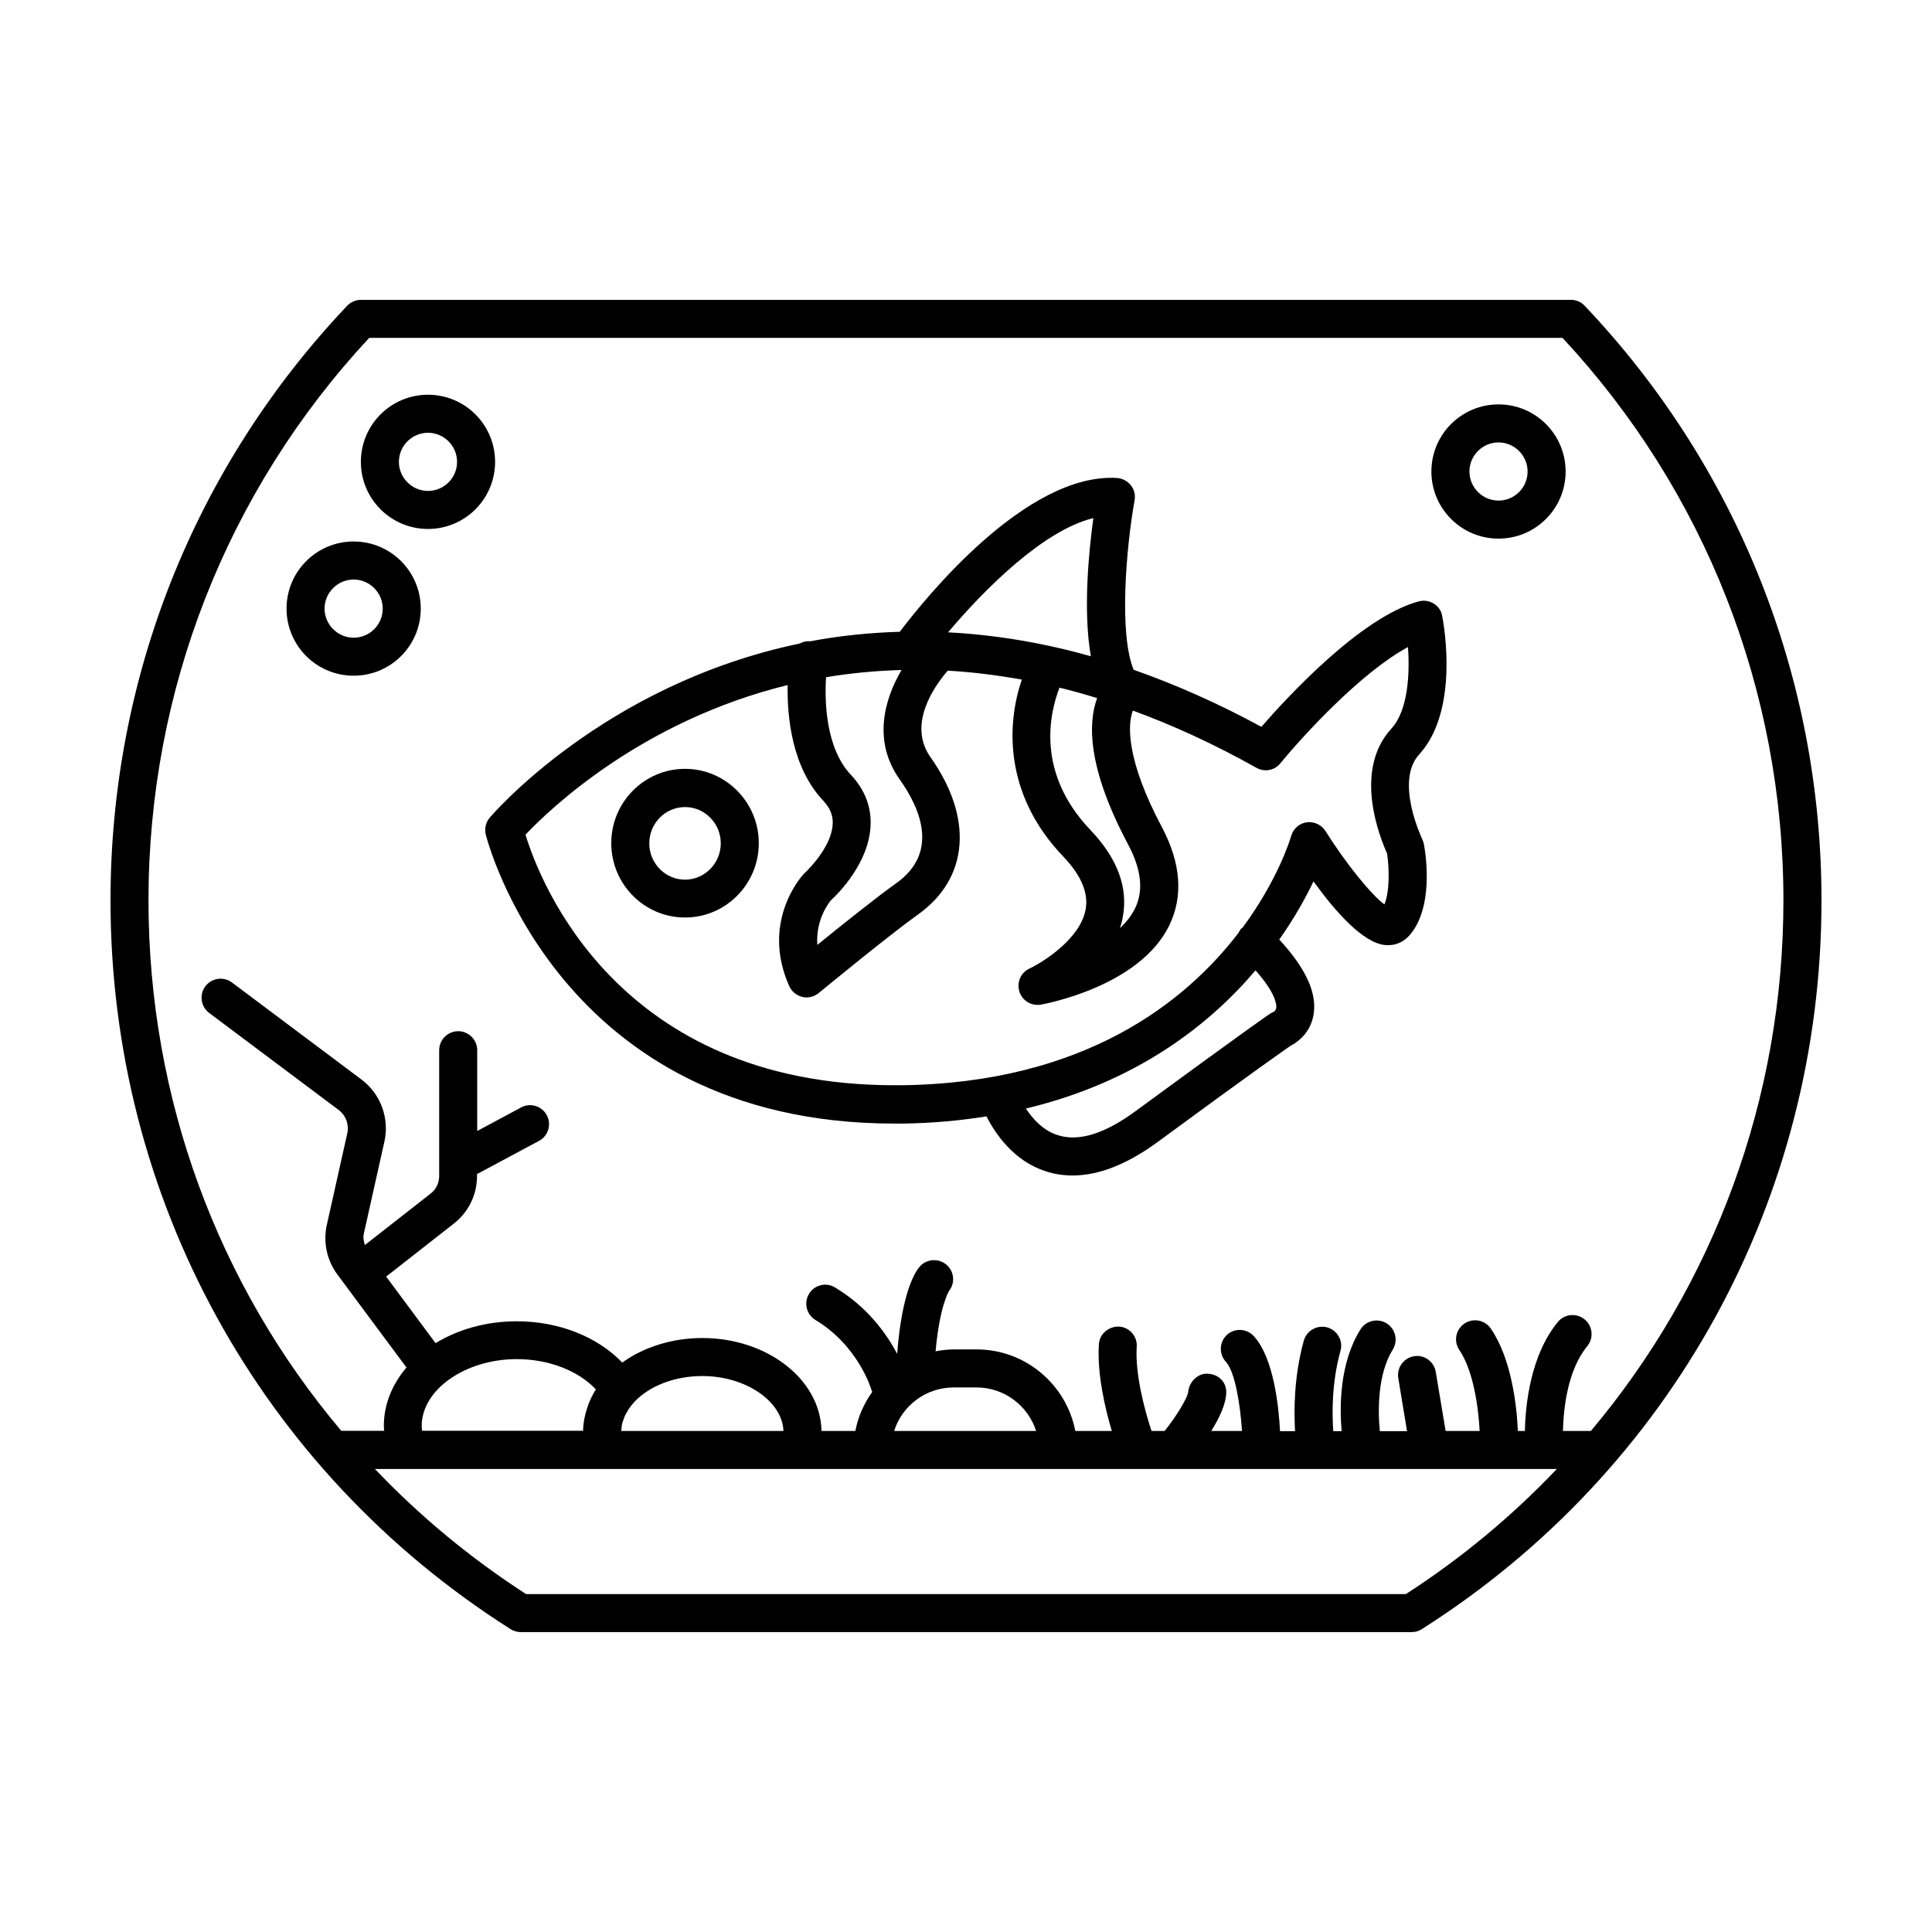<?xml version="1.0" encoding="UTF-8"?>
<!-- Uploaded to: ICON Repo, www.svgrepo.com, Generator: ICON Repo Mixer Tools -->
<svg fill="#000000" width="800px" height="800px" version="1.1" viewBox="144 144 512 512" xmlns="http://www.w3.org/2000/svg">
 <g>
  <path d="m560.31 223.46h-320.62c-1.359 0-2.719 0.555-3.68 1.562-40.457 42.672-62.723 98.645-62.723 157.59 0 78.797 39.598 150.99 106 193.11 0.805 0.504 1.762 0.805 2.719 0.805h236.09c0.957 0 1.914-0.25 2.719-0.805 66.305-42.066 105.9-114.26 105.9-193.11 0-58.945-22.27-114.92-62.773-157.59-0.906-1.008-2.266-1.562-3.625-1.562zm-43.734 342.99h-233.16c-14.812-9.574-28.215-20.707-40.055-33.152h313.22c-11.84 12.445-25.191 23.582-40.004 33.152zm-207.72-45.09c0.102-0.402 0.25-0.805 0.402-1.211 0.102-0.25 0.152-0.504 0.25-0.754 0.203-0.453 0.453-0.906 0.754-1.359 0.102-0.203 0.203-0.352 0.301-0.555 0.402-0.605 0.906-1.211 1.41-1.812 4.031-4.383 10.832-7.004 18.137-7.004 11.488 0 21.211 6.648 21.512 14.559h-42.977c0-0.301 0.051-0.656 0.102-0.957 0.008-0.301 0.059-0.605 0.109-0.906zm-8.613-5.945c-0.152 0.301-0.25 0.605-0.352 0.906-0.301 0.855-0.605 1.762-0.805 2.672-0.051 0.301-0.152 0.605-0.203 0.855-0.203 1.109-0.352 2.215-0.352 3.324h-42.672c-0.051-0.402-0.102-0.805-0.102-1.309 0-9.574 11.539-17.684 25.191-17.684 8.465 0 16.324 3.074 20.957 8.012-0.66 1.055-1.211 2.164-1.664 3.223zm96.527-3.731h5.996c7.406 0 13.652 4.836 15.82 11.539h-37.633c2.113-6.699 8.41-11.539 15.816-11.539zm168.83 11.539h-7.406c0.152-5.945 1.211-16.121 6.449-22.469 1.762-2.168 1.461-5.34-0.707-7.106-2.168-1.762-5.34-1.461-7.106 0.707-7.152 8.715-8.566 21.613-8.715 28.867h-1.863c-0.301-6.902-1.715-19.145-7.152-27.105-1.562-2.316-4.684-2.922-7.004-1.359-2.316 1.562-2.922 4.684-1.359 7.004 3.727 5.492 5.039 15.062 5.391 21.461h-9.02l-2.621-15.668c-0.453-2.719-3.023-4.637-5.793-4.133-2.719 0.453-4.586 3.074-4.133 5.793l2.316 14.055h-7.203c-0.555-5.441-0.605-15.164 3.426-21.613 1.461-2.367 0.754-5.441-1.613-6.953-2.367-1.461-5.492-0.754-6.953 1.613-5.594 8.918-5.543 20.605-4.988 26.953h-2.215c-0.301-4.231-0.504-12.594 1.914-21.312 0.754-2.672-0.855-5.441-3.527-6.195-2.672-0.707-5.441 0.855-6.195 3.527-2.672 9.672-2.621 18.793-2.316 23.98h-3.981c-0.352-6.699-1.715-19.547-7.004-25.242-1.914-2.016-5.09-2.117-7.106-0.25-2.016 1.914-2.117 5.09-0.25 7.106 2.418 2.57 3.828 11.387 4.281 18.34h-8.16c2.117-3.375 3.981-7.203 3.981-10.328 0-2.719-2.117-4.734-4.836-4.836-2.621-0.25-4.988 2.117-5.238 4.785-0.152 1.562-3.074 6.398-6.246 10.379h-3.477c-1.863-5.594-4.383-15.164-3.93-22.32 0.203-2.769-1.914-5.188-4.684-5.34-2.719-0.102-5.188 1.914-5.34 4.684-0.504 7.809 1.613 16.879 3.426 22.973h-9.672c-2.367-12.293-13.199-21.613-26.148-21.613h-5.996c-1.664 0-3.324 0.203-4.887 0.504 1.059-11.738 3.375-15.668 3.578-16.02 1.664-2.117 1.359-5.141-0.656-6.902-2.117-1.812-5.289-1.613-7.106 0.453-1.16 1.309-4.734 6.648-5.996 23.125-2.769-5.238-7.809-12.395-16.473-17.582-2.367-1.461-5.492-0.656-6.902 1.715-1.41 2.367-0.656 5.492 1.715 6.902 11.387 6.852 14.812 18.34 14.863 18.59 0.051 0.152 0.152 0.301 0.203 0.453-2.168 3.074-3.777 6.551-4.484 10.379h-8.973c-0.25-13.602-14.309-24.637-31.59-24.637-7.91 0-15.469 2.367-21.211 6.5-6.551-6.801-16.727-10.934-27.961-10.934-8.113 0-15.566 2.168-21.512 5.793l-13.098-17.633 17.938-14.055c3.93-3.074 6.144-7.656 6.144-12.645v-0.504c0.051-0.051 0.152-0.051 0.25-0.102l16.172-8.664c2.469-1.309 3.375-4.383 2.066-6.801-1.309-2.469-4.383-3.375-6.801-2.066l-11.637 6.246v-21.41c0-2.769-2.266-5.039-5.039-5.039-2.769 0-5.039 2.266-5.039 5.039v33.352c0 1.863-0.855 3.578-2.316 4.684l-17.383 13.602c-0.301-1.008-0.504-2.066-0.25-3.125l5.441-24.336c1.359-6.144-1.008-12.594-6.047-16.375l-34.359-25.746c-2.215-1.664-5.391-1.211-7.055 1.008-1.664 2.215-1.211 5.391 1.008 7.055l34.359 25.746c1.863 1.41 2.769 3.828 2.266 6.098l-5.441 24.336c-1.008 4.586 0 9.32 2.769 13.098l18.34 24.688c-3.777 4.434-5.996 9.773-5.996 15.469 0 0.453 0.051 0.855 0.102 1.309h-11.387c-32.645-38.691-51.086-88.066-51.086-140.56 0-55.621 20.758-108.52 58.492-149.08h316.24c37.785 40.609 58.543 93.457 58.543 149.08 0 52.496-18.441 101.87-51.035 140.61z"/>
  <path d="m237.72 287.5c-9.824 0-17.785 7.961-17.785 17.785s7.961 17.785 17.785 17.785c9.824 0 17.785-7.961 17.785-17.785s-7.961-17.785-17.785-17.785zm0 25.496c-4.231 0-7.707-3.477-7.707-7.707 0-4.231 3.477-7.707 7.707-7.707 4.231 0 7.707 3.477 7.707 7.707 0 4.231-3.426 7.707-7.707 7.707z"/>
  <path d="m257.42 248.61c-9.824 0-17.785 7.961-17.785 17.785s7.961 17.785 17.785 17.785 17.785-7.961 17.785-17.785c-0.004-9.828-7.961-17.785-17.785-17.785zm0 25.492c-4.231 0-7.707-3.477-7.707-7.707s3.477-7.707 7.707-7.707 7.707 3.477 7.707 7.707-3.426 7.707-7.707 7.707z"/>
  <path d="m541.12 251.17c-9.824 0-17.785 7.961-17.785 17.785s7.961 17.785 17.785 17.785c9.824 0 17.785-7.961 17.785-17.785-0.004-9.824-7.961-17.785-17.785-17.785zm0 25.492c-4.231 0-7.707-3.477-7.707-7.707s3.477-7.707 7.707-7.707c4.231 0 7.707 3.477 7.707 7.707 0 4.234-3.426 7.707-7.707 7.707z"/>
  <path d="m523.98 303.97c-1.211-0.754-2.621-0.957-3.981-0.605-15.266 4.133-34.613 25.09-41.715 33.25-11.688-6.348-22.973-11.285-33.855-15.113-3.93-9.523-2.016-32.195 0.25-44.941 0.25-1.41-0.102-2.871-1.008-3.981s-2.215-1.812-3.68-1.914c-24.031-1.41-50.785 31.84-57.535 40.758-8.312 0.25-16.273 1.109-23.73 2.519-1.008-0.102-1.965 0.152-2.82 0.605-52.043 10.832-81.719 45.645-82.172 46.199-1.008 1.211-1.359 2.82-1.008 4.383 0.203 0.754 19.094 76.629 108.32 76.629h2.117c7.961-0.102 15.367-0.805 22.27-1.914 2.316 4.586 7.203 11.84 15.719 14.559 2.266 0.754 4.637 1.109 7.106 1.109 6.953 0 14.461-2.973 22.52-8.867 25.695-18.895 33.703-24.434 35.215-25.492 1.562-0.805 5.09-3.074 6.047-7.91 1.16-5.793-1.812-12.445-9.02-20.254 4.082-5.793 7.055-11.184 9.07-15.418 5.742 7.961 13.148 16.375 19.043 16.879 2.469 0.203 4.637-0.656 6.297-2.469 6.602-7.356 4.434-21.461 3.93-24.234-0.102-0.453-0.25-0.957-0.453-1.359-0.051-0.152-7.356-15.316-0.805-22.469 10.578-11.539 6.602-34.109 6.098-36.625-0.203-1.41-1.059-2.617-2.219-3.324zm-81.012 63.832c3.527 6.648 4.133 12.242 1.812 16.977-0.957 1.914-2.316 3.629-3.981 5.188 0.301-0.957 0.605-1.914 0.754-2.973 1.461-7.758-1.41-15.516-8.566-23.023-14.508-15.215-10.832-30.934-8.211-37.734 3.273 0.805 6.602 1.715 9.977 2.769-2.414 6.555-2.668 18.344 8.215 38.797zm-9.219-86.504c-1.211 8.867-2.769 24.637-0.656 36.625-3.375-0.957-6.699-1.812-9.977-2.519-0.203-0.051-0.402-0.102-0.656-0.152-9.473-2.066-18.539-3.223-27.207-3.68 9.527-11.281 25.195-27.051 38.496-30.273zm-64.234 68.066c-6.75-7.152-7.004-19.648-6.602-25.895 6.348-1.059 13.047-1.715 20-1.914-4.734 8.062-7.559 19.043-0.504 28.969 5.793 8.16 10.277 19.547-0.855 27.508-5.441 3.879-14.812 11.387-20.957 16.375-0.453-6.602 2.922-10.984 3.629-11.84 1.812-1.664 10.078-9.824 10.48-19.801 0.25-4.941-1.566-9.574-5.191-13.402zm112.7 61.766c-0.102 0.605-0.504 0.906-0.555 0.957-0.352 0.152-0.656 0.301-1.008 0.504-0.25 0.152-6.5 4.434-35.82 25.945-8.113 5.945-14.965 8.062-20.504 6.297-3.93-1.258-6.648-4.332-8.465-7.055 29.32-7.004 48.668-22.219 60.859-36.625 5.594 6.297 5.594 9.32 5.492 9.977zm30.531-74.059c-10.328 11.234-2.922 29.172-1.16 33.102 0.605 4.031 0.707 10.125-0.707 13.504-3.477-2.57-10.176-10.781-15.617-19.445-1.059-1.664-3.023-2.57-4.938-2.316-1.965 0.25-3.578 1.664-4.133 3.578-0.301 1.059-3.629 11.84-12.898 24.336-0.102 0.102-0.203 0.102-0.301 0.203-0.352 0.352-0.555 0.754-0.754 1.16-14.055 18.34-40.758 39.75-89.176 40.406h-2.016c-73.203 0-93.961-53.855-97.789-66.402 6.449-6.801 30.73-30.129 69.477-39.648-0.152 8.363 1.059 21.766 9.473 30.684 1.762 1.914 2.57 3.828 2.469 6.098-0.203 5.391-5.391 11.184-7.707 13.301-0.453 0.504-11.438 12.543-3.828 29.676 0.656 1.461 1.914 2.469 3.426 2.871 0.402 0.102 0.754 0.152 1.16 0.152 1.16 0 2.266-0.402 3.223-1.16 0.203-0.152 18.289-15.062 26.449-20.906 13.352-9.574 14.559-25.492 3.223-41.562-6.246-8.766 1.059-18.941 4.535-22.973 6.297 0.352 12.848 1.16 19.648 2.367-3.981 11.488-4.938 30.277 10.934 46.855 4.785 4.988 6.801 9.773 5.945 14.156-1.461 7.707-11.234 13.855-14.863 15.566-2.316 1.059-3.426 3.68-2.672 6.098 0.656 2.117 2.621 3.527 4.785 3.527 0.301 0 0.555 0 0.855-0.051 1.059-0.203 26.098-4.734 34.059-20.957 3.777-7.758 3.125-16.574-1.965-26.148-9.422-17.734-9.117-27.156-7.656-30.832 10.48 3.828 21.41 8.816 32.746 15.164 2.117 1.211 4.836 0.707 6.348-1.211 5.691-6.953 21.312-24.082 33.805-30.781 0.508 6.926 0.055 16.75-4.379 21.59z"/>
  <path d="m325.54 347.75c-10.781 0-19.547 8.816-19.547 19.699s8.766 19.699 19.547 19.699 19.547-8.816 19.547-19.699-8.816-19.699-19.547-19.699zm0 29.371c-5.238 0-9.473-4.332-9.473-9.621 0-5.289 4.231-9.621 9.473-9.621 5.238 0 9.473 4.332 9.473 9.621 0 5.289-4.281 9.621-9.473 9.621z"/>
 </g>
</svg>